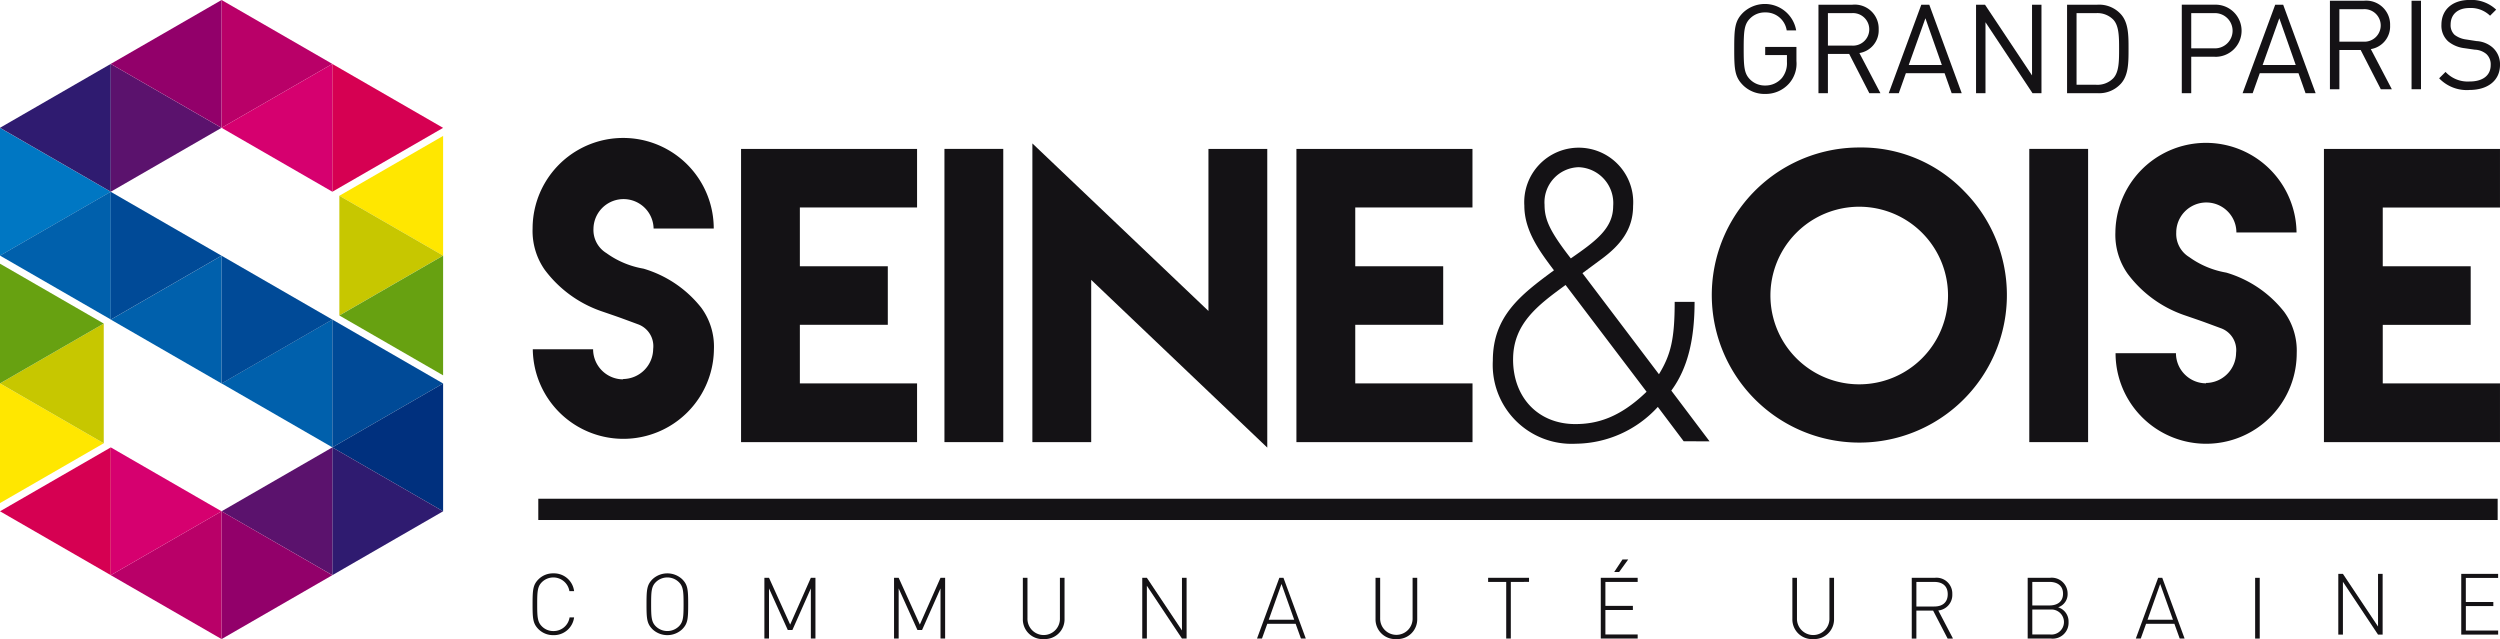 <svg xmlns="http://www.w3.org/2000/svg" width="235" height="60.074" viewBox="0 0 235 60.074">
  <g id="logo" transform="translate(-61.04 -47.758)">
    <g id="Groupe_111" data-name="Groupe 111" transform="translate(61.04 47.758)">
      <path id="Tracé_1" data-name="Tracé 1" d="M148.042,332.132l9.752-5.625-9.752-5.625Z" transform="translate(-148.042 -284.842)" fill="#ffe700"/>
      <path id="Tracé_2" data-name="Tracé 2" d="M148.042,299.335l9.752,5.627V293.711Z" transform="translate(-148.042 -263.295)" fill="#c7c700"/>
      <path id="Tracé_3" data-name="Tracé 3" d="M148.042,277.773l9.752-5.624-9.752-5.628Z" transform="translate(-148.042 -241.734)" fill="#67a111"/>
      <path id="Tracé_4" data-name="Tracé 4" d="M311.778,219.735l-9.752-5.626,9.752-5.626Z" transform="translate(-270.126 -195.707)" fill="#ffe700"/>
      <path id="Tracé_5" data-name="Tracé 5" d="M302.026,235.667l9.752,5.625-9.752,5.625Z" transform="translate(-270.126 -217.265)" fill="#c7c700"/>
      <path id="Tracé_6" data-name="Tracé 6" d="M311.778,274.1l-9.752-5.626,9.752-5.625Z" transform="translate(-270.126 -238.818)" fill="#67a111"/>
      <path id="Tracé_7" data-name="Tracé 7" d="M148.04,216.854l10.415-6.005-10.415-6.006Z" transform="translate(-148.04 -192.821)" fill="#0077c3"/>
      <path id="Tracé_8" data-name="Tracé 8" d="M148.04,239.828l10.415,6.006V233.821Z" transform="translate(-148.04 -215.801)" fill="#0060ac"/>
      <path id="Tracé_9" data-name="Tracé 9" d="M258.984,291.866l-10.412,6.006,10.412,6.006Z" transform="translate(-227.746 -261.832)" fill="#0060ac"/>
      <path id="Tracé_10" data-name="Tracé 10" d="M208.719,262.883l-10.413,6.006,10.413,6.007Z" transform="translate(-187.892 -238.848)" fill="#0060ac"/>
      <path id="Tracé_11" data-name="Tracé 11" d="M198.3,245.876l10.413-6.007L198.3,233.863Z" transform="translate(-187.892 -215.834)" fill="#004a97"/>
      <path id="Tracé_12" data-name="Tracé 12" d="M298.831,303.916l10.414-6.007L298.831,291.9Z" transform="translate(-267.593 -261.861)" fill="#004a97"/>
      <path id="Tracé_13" data-name="Tracé 13" d="M248.572,274.892l10.412-6.007-10.412-6.007Z" transform="translate(-227.746 -238.843)" fill="#004a97"/>
      <path id="Tracé_14" data-name="Tracé 14" d="M309.245,320.924l-10.414,6.007,10.414,6.007Z" transform="translate(-267.593 -284.876)" fill="#00307e"/>
      <path id="Tracé_15" data-name="Tracé 15" d="M298.831,361.961l10.414-6.007-10.414-6.006Z" transform="translate(-267.593 -307.893)" fill="#2f1b70"/>
      <path id="Tracé_16" data-name="Tracé 16" d="M258.984,349.948l-10.412,6.007,10.412,6Z" transform="translate(-227.746 -307.893)" fill="#5b126d"/>
      <path id="Tracé_17" data-name="Tracé 17" d="M248.572,390.98l10.412-6.007-10.412-6.005Z" transform="translate(-227.746 -330.906)" fill="#92006a"/>
      <path id="Tracé_18" data-name="Tracé 18" d="M198.313,384.974l10.412,6.005V378.968Z" transform="translate(-187.899 -330.906)" fill="#b90068"/>
      <path id="Tracé_19" data-name="Tracé 19" d="M198.312,361.957l10.412-6.005-10.412-6.007Z" transform="translate(-187.897 -307.89)" fill="#d6006f"/>
      <path id="Tracé_20" data-name="Tracé 20" d="M148.042,355.954l10.414,6.005V349.948Z" transform="translate(-148.042 -307.893)" fill="#d60052"/>
      <path id="Tracé_21" data-name="Tracé 21" d="M148.04,181.783l10.413,6.007V175.777Z" transform="translate(-148.04 -169.771)" fill="#2f1b70"/>
      <path id="Tracé_22" data-name="Tracé 22" d="M198.3,187.8l10.413-6.007L198.3,175.783Z" transform="translate(-187.892 -169.775)" fill="#5b126d"/>
      <path id="Tracé_23" data-name="Tracé 23" d="M208.717,146.758,198.3,152.766l10.414,6.005Z" transform="translate(-187.89 -146.758)" fill="#92006a"/>
      <path id="Tracé_24" data-name="Tracé 24" d="M248.572,146.758v12.014l10.412-6.007Z" transform="translate(-227.746 -146.758)" fill="#b90068"/>
      <path id="Tracé_25" data-name="Tracé 25" d="M258.984,175.783l-10.412,6.006,10.412,6.006Z" transform="translate(-227.746 -169.775)" fill="#d6006f"/>
      <path id="Tracé_26" data-name="Tracé 26" d="M298.831,187.8l10.413-6.006-10.413-6.006Z" transform="translate(-267.593 -169.775)" fill="#d60052"/>
    </g>
    <g id="Groupe_436" data-name="Groupe 436" transform="translate(111.101 47.758)">
      <g id="Groupe_1" data-name="Groupe 1" transform="translate(168.953 0.07)">
        <path id="Tracé_27" data-name="Tracé 27" d="M685.821,234.727H683.6v3.048h2.22a1.53,1.53,0,1,0,0-3.048m1.674,7.523-1.894-3.691h-2v3.691h-.889v-8.319H685.9a2.252,2.252,0,0,1,2.468,2.315,2.158,2.158,0,0,1-1.813,2.23l1.976,3.774Z" transform="translate(-682.712 -233.931)" fill="#141215"/>
      </g>
      <rect id="Rectangle_1" data-name="Rectangle 1" width="0.888" height="8.317" transform="translate(176.625 0.071)" fill="#141215"/>
      <path id="Tracé_27-2" data-name="Tracé 27" d="M704.494,242.261a3.6,3.6,0,0,1-2.841-1.1l.6-.6a2.847,2.847,0,0,0,2.268.9c1.228,0,1.977-.562,1.977-1.544a1.31,1.31,0,0,0-.409-1.039,1.792,1.792,0,0,0-1.089-.408l-.969-.14a2.937,2.937,0,0,1-1.521-.632,1.979,1.979,0,0,1-.643-1.565c0-1.414,1.017-2.338,2.667-2.338a3.389,3.389,0,0,1,2.478.912l-.573.572a2.585,2.585,0,0,0-1.941-.724c-1.122,0-1.765.62-1.765,1.554a1.228,1.228,0,0,0,.374.97,2.265,2.265,0,0,0,1.086.433l.971.151a2.514,2.514,0,0,1,1.51.6,2.1,2.1,0,0,1,.7,1.635c0,1.46-1.135,2.36-2.878,2.36" transform="translate(-522.434 -233.801)" fill="#141215"/>
      <path id="Tracé_28" data-name="Tracé 28" d="M379.5,280.422a2.858,2.858,0,0,0,2.835-2.833,2.181,2.181,0,0,0-1.427-2.312c-2.017-.746-1.53-.572-3.5-1.25a11.189,11.189,0,0,1-5.269-3.876A6.355,6.355,0,0,1,371,266.275a8.514,8.514,0,0,1,17.028,0h-5.653a2.827,2.827,0,0,0-5.653.017,2.543,2.543,0,0,0,1.218,2.294,8.328,8.328,0,0,0,3.478,1.46,10.8,10.8,0,0,1,5.445,3.684,6.174,6.174,0,0,1,1.182,3.892,8.514,8.514,0,0,1-17.027,0h5.67a2.834,2.834,0,0,0,2.835,2.832Z" transform="translate(-370.997 -244.794)" fill="#141215"/>
      <path id="Tracé_29" data-name="Tracé 29" d="M545.6,261.261a3.3,3.3,0,0,0-3.208,3.536c0,1.384.495,2.5,2.469,5.037,2.324-1.614,3.981-2.807,3.981-4.921a3.378,3.378,0,0,0-3.242-3.652m-6.167,18.069c0,3.577,2.36,6.077,5.849,6.077,2.01,0,4.16-.578,6.7-3.038l-7.614-10.036c-2.642,1.924-4.933,3.654-4.933,7m16.036,7.691-2.431-3.231a10.577,10.577,0,0,1-7.719,3.461,7.414,7.414,0,0,1-7.791-7.8c0-4.191,2.61-6.191,5.746-8.5-1.3-1.73-2.784-3.69-2.784-6.074a5.123,5.123,0,1,1,10.222.038c0,2.267-1.3,3.729-2.89,4.921l-1.869,1.384,7.19,9.5c1.128-1.845,1.479-3.345,1.479-6.805h1.87c0,3.422-.6,6.19-2.187,8.343l3.595,4.768Z" transform="translate(-447.265 -245.544)" fill="#141215"/>
      <path id="Tracé_30" data-name="Tracé 30" d="M584.533,241.988a2.934,2.934,0,0,1-2.223.958,2.861,2.861,0,0,1-2.081-.818c-.784-.782-.83-1.506-.83-3.412s.046-2.628.83-3.41a2.984,2.984,0,0,1,4.993,1.67h-.889a1.989,1.989,0,0,0-2.023-1.692,1.938,1.938,0,0,0-1.437.583c-.526.538-.584,1.145-.584,2.85s.058,2.314.584,2.852a1.944,1.944,0,0,0,1.437.585,2.037,2.037,0,0,0,1.579-.713,2.22,2.22,0,0,0,.466-1.507v-.642H582.31v-.761h2.937v1.321a2.821,2.821,0,0,1-.714,2.137" transform="translate(-466.443 -234.116)" fill="#141215"/>
      <path id="Tracé_31" data-name="Tracé 31" d="M597.117,235.412h-2.222v3.048h2.222a1.53,1.53,0,1,0,0-3.048m1.671,7.523-1.894-3.691h-2v3.691h-.888v-8.318H597.2a2.251,2.251,0,0,1,2.467,2.314,2.156,2.156,0,0,1-1.812,2.23l1.977,3.774Z" transform="translate(-473.132 -234.175)" fill="#141215"/>
      <path id="Tracé_32" data-name="Tracé 32" d="M609.642,235.891l-1.567,4.393h3.112Zm2.468,7.044-.666-1.881h-3.638l-.666,1.881h-.946l3.062-8.318h.749l3.05,8.318Z" transform="translate(-478.714 -234.175)" fill="#141215"/>
      <path id="Tracé_33" data-name="Tracé 33" d="M626.646,242.935l-4.421-6.67v6.67h-.888v-8.318h.842l4.421,6.647v-6.647h.887v8.318Z" transform="translate(-485.65 -234.175)" fill="#141215"/>
      <g id="Groupe_2" data-name="Groupe 2" transform="translate(144.245 0.442)">
        <path id="Tracé_35" data-name="Tracé 35" d="M641.466,236.019a2.089,2.089,0,0,0-1.637-.607h-1.813v6.729h1.813a2.087,2.087,0,0,0,1.637-.607c.539-.573.549-1.6.549-2.758s-.01-2.185-.549-2.757m.7,6.04a2.761,2.761,0,0,1-2.188.876h-2.854v-8.318h2.854a2.755,2.755,0,0,1,2.188.877c.737.794.737,2.008.737,3.283s0,2.489-.737,3.283" transform="translate(-637.126 -234.617)" fill="#141215"/>
        <path id="Tracé_36" data-name="Tracé 36" d="M660.047,235.411h-2.14v3.307h2.14a1.656,1.656,0,1,0,0-3.307m.071,4.1h-2.211v3.422h-.888v-8.318h3.1a2.451,2.451,0,1,1,0,4.9" transform="translate(-646.237 -234.617)" fill="#141215"/>
      </g>
      <path id="Tracé_34" data-name="Tracé 34" d="M671.016,235.891l-1.567,4.393h3.11Zm2.466,7.044-.665-1.881h-3.637l-.667,1.881h-.948l3.066-8.318h.748l3.052,8.318Z" transform="translate(-506.822 -234.175)" fill="#141215"/>
      <path id="Tracé_35-2" data-name="Tracé 35" d="M423.7,259.65v5.505H412.683v5.523h8.267v5.505h-8.267v5.507H423.7v5.522H407.155V259.65Z" transform="translate(-387.557 -245.652)" fill="#141215"/>
      <rect id="Rectangle_2" data-name="Rectangle 2" width="5.529" height="27.563" transform="translate(38.717 13.996)" fill="#141215"/>
      <path id="Tracé_36-2" data-name="Tracé 36" d="M474.229,274.449V259.216h5.529v28.076l-16.55-15.765v15.252h-5.529V258.7Z" transform="translate(-410.696 -245.218)" fill="#141215"/>
      <path id="Tracé_37" data-name="Tracé 37" d="M520.018,259.65v5.505H509v5.523h8.267v5.505H509v5.507h11.023v5.522H503.469V259.65Z" transform="translate(-431.667 -245.652)" fill="#141215"/>
      <g id="Groupe_3" data-name="Groupe 3" transform="translate(110.773 13.86)">
        <path id="Tracé_41" data-name="Tracé 41" d="M583.4,267.416a8.346,8.346,0,0,0,11.809,11.8,8.346,8.346,0,1,0-11.809-11.8M599.16,263.5a13.87,13.87,0,1,1-9.859-4.1,13.428,13.428,0,0,1,9.859,4.1" transform="translate(-575.371 -259.396)" fill="#141215"/>
      </g>
      <rect id="Rectangle_3" data-name="Rectangle 3" width="5.528" height="27.563" transform="translate(140.692 13.996)" fill="#141215"/>
      <g id="Groupe_4" data-name="Groupe 4" transform="translate(148.79 13.355)">
        <path id="Tracé_42" data-name="Tracé 42" d="M654.016,281.107a2.857,2.857,0,0,0,2.836-2.832,2.182,2.182,0,0,0-1.427-2.313c-2.017-.746-1.531-.572-3.5-1.25a11.176,11.176,0,0,1-5.27-3.876,6.356,6.356,0,0,1-1.149-3.876,8.515,8.515,0,0,1,17.029,0h-5.653a2.827,2.827,0,0,0-5.655.018,2.549,2.549,0,0,0,1.218,2.294,8.356,8.356,0,0,0,3.48,1.46,10.8,10.8,0,0,1,5.443,3.684,6.166,6.166,0,0,1,1.184,3.891,8.514,8.514,0,0,1-17.029,0H651.2a2.836,2.836,0,0,0,2.836,2.834Z" transform="translate(-645.511 -258.463)" fill="#141215"/>
      </g>
      <path id="Tracé_38" data-name="Tracé 38" d="M681.671,259.65v27.563H698.22v-5.524H687.2v-5.5h8.267v-5.506H687.2v-5.523H698.22V259.65Z" transform="translate(-513.282 -245.652)" fill="#141215"/>
      <line id="Ligne_1" data-name="Ligne 1" x2="184.18" transform="translate(0.539 47.881)" fill="none" stroke="#141215" stroke-miterlimit="10" stroke-width="2"/>
      <path id="Tracé_39" data-name="Tracé 39" d="M372.955,339.138a1.935,1.935,0,0,1-1.389-.546c-.53-.531-.57-.971-.57-2.358s.041-1.83.57-2.358a1.924,1.924,0,0,1,1.389-.545A1.9,1.9,0,0,1,374.9,335h-.441a1.53,1.53,0,0,0-2.586-.842c-.41.408-.442.874-.442,2.077s.032,1.668.442,2.077a1.488,1.488,0,0,0,1.084.441,1.51,1.51,0,0,0,1.519-1.284h.424a1.911,1.911,0,0,1-1.943,1.67" transform="translate(-370.996 -279.435)" fill="#141215"/>
      <path id="Tracé_40" data-name="Tracé 40" d="M393.8,334.157a1.549,1.549,0,0,0-2.167,0c-.411.408-.441.873-.441,2.077s.03,1.668.441,2.077a1.552,1.552,0,0,0,2.167,0c.41-.409.442-.874.442-2.077s-.032-1.669-.442-2.077m.305,4.435a2.039,2.039,0,0,1-2.777,0c-.531-.531-.57-.971-.57-2.358s.04-1.829.57-2.359a2.044,2.044,0,0,1,2.777,0c.531.53.57.97.57,2.359s-.039,1.828-.57,2.358" transform="translate(-380.047 -279.435)" fill="#141215"/>
      <path id="Tracé_41-2" data-name="Tracé 41" d="M415.568,339.813V335.1l-1.734,3.908H413.4l-1.766-3.908v4.709H411.2V334.1h.434l1.99,4.4,1.944-4.4H416v5.711Z" transform="translate(-389.409 -279.788)" fill="#141215"/>
      <path id="Tracé_42-2" data-name="Tracé 42" d="M438.055,339.813V335.1l-1.734,3.908h-.435l-1.765-3.908v4.709h-.434V334.1h.434l1.991,4.4,1.943-4.4h.434v5.711Z" transform="translate(-399.708 -279.788)" fill="#141215"/>
      <g id="Groupe_5" data-name="Groupe 5" transform="translate(46.087 54.315)">
        <path id="Tracé_48" data-name="Tracé 48" d="M457.985,339.862a1.852,1.852,0,0,1-1.959-1.9V334.1h.434v3.8a1.526,1.526,0,1,0,3.05,0v-3.8h.435v3.858a1.853,1.853,0,0,1-1.96,1.9" transform="translate(-456.026 -334.103)" fill="#141215"/>
      </g>
      <path id="Tracé_43" data-name="Tracé 43" d="M480.468,339.813l-3.3-4.964v4.964h-.433V334.1h.433l3.3,4.949V334.1h.435v5.711Z" transform="translate(-419.424 -279.788)" fill="#141215"/>
      <path id="Tracé_44" data-name="Tracé 44" d="M497.744,338.041h2.392l-1.194-3.36Zm3.027,1.772-.5-1.388h-2.665l-.5,1.388h-.466l2.1-5.71h.387l2.1,5.71Z" transform="translate(-428.542 -279.789)" fill="#141215"/>
      <g id="Groupe_6" data-name="Groupe 6" transform="translate(79.239 54.315)">
        <path id="Tracé_51" data-name="Tracé 51" d="M519.15,339.862a1.853,1.853,0,0,1-1.96-1.9V334.1h.435v3.8a1.525,1.525,0,1,0,3.049,0v-3.8h.435v3.858a1.852,1.852,0,0,1-1.959,1.9" transform="translate(-517.19 -334.103)" fill="#141215"/>
      </g>
      <path id="Tracé_45" data-name="Tracé 45" d="M538.851,334.488v5.325h-.434v-5.325h-1.7V334.1h3.844v.386Z" transform="translate(-446.894 -279.788)" fill="#141215"/>
      <path id="Tracé_46" data-name="Tracé 46" d="M557.98,332.1h-.464l.778-1.18h.539Zm-1.725,6.254v-5.71h3.468v.385h-3.034v2.254h2.584v.384h-2.584v2.3h3.034v.384Z" transform="translate(-455.843 -278.329)" fill="#141215"/>
      <g id="Groupe_7" data-name="Groupe 7" transform="translate(118.422 54.315)">
        <path id="Tracé_54" data-name="Tracé 54" d="M591.44,339.862a1.851,1.851,0,0,1-1.958-1.9V334.1h.433v3.8a1.526,1.526,0,1,0,3.05,0v-3.8h.434v3.858a1.852,1.852,0,0,1-1.959,1.9" transform="translate(-589.482 -334.103)" fill="#141215"/>
        <path id="Tracé_55" data-name="Tracé 55" d="M612.309,334.489h-1.686v2.31h1.686c.739,0,1.261-.361,1.261-1.155s-.521-1.154-1.261-1.154m1.251,5.325-1.364-2.631h-1.574v2.631h-.434V334.1h2.175A1.486,1.486,0,0,1,614,335.636a1.468,1.468,0,0,1-1.317,1.538l1.383,2.639Z" transform="translate(-598.966 -334.103)" fill="#141215"/>
        <path id="Tracé_56" data-name="Tracé 56" d="M632.412,337.087h-1.686v2.343h1.686a1.177,1.177,0,1,0,0-2.343m-.066-2.6h-1.62V336.7h1.62c.691,0,1.269-.32,1.269-1.105s-.579-1.107-1.269-1.107m.112,5.325h-2.166V334.1h2.1a1.492,1.492,0,0,1,1.654,1.492,1.3,1.3,0,0,1-.892,1.283,1.392,1.392,0,0,1,.981,1.38,1.49,1.49,0,0,1-1.68,1.555" transform="translate(-608.173 -334.103)" fill="#141215"/>
      </g>
      <path id="Tracé_47" data-name="Tracé 47" d="M650.146,338.041h2.391l-1.2-3.36Zm3.026,1.772-.5-1.388H650.01l-.5,1.388h-.464l2.1-5.71h.386l2.1,5.71Z" transform="translate(-498.34 -279.789)" fill="#141215"/>
      <rect id="Rectangle_4" data-name="Rectangle 4" width="0.432" height="5.711" transform="translate(161.922 54.315)" fill="#141215"/>
      <path id="Tracé_48-2" data-name="Tracé 48" d="M687.9,339.128l-3.3-4.965v4.965h-.435v-5.71h.435l3.3,4.95v-4.95h.433v5.71Z" transform="translate(-514.426 -279.474)" fill="#141215"/>
      <path id="Tracé_49" data-name="Tracé 49" d="M705.484,333.418v5.71h3.469v-.385h-3.035v-2.3H708.5v-.384h-2.585V333.8h3.035v-.384Z" transform="translate(-524.188 -279.474)" fill="#141215"/>
    </g>
  </g>
</svg>
